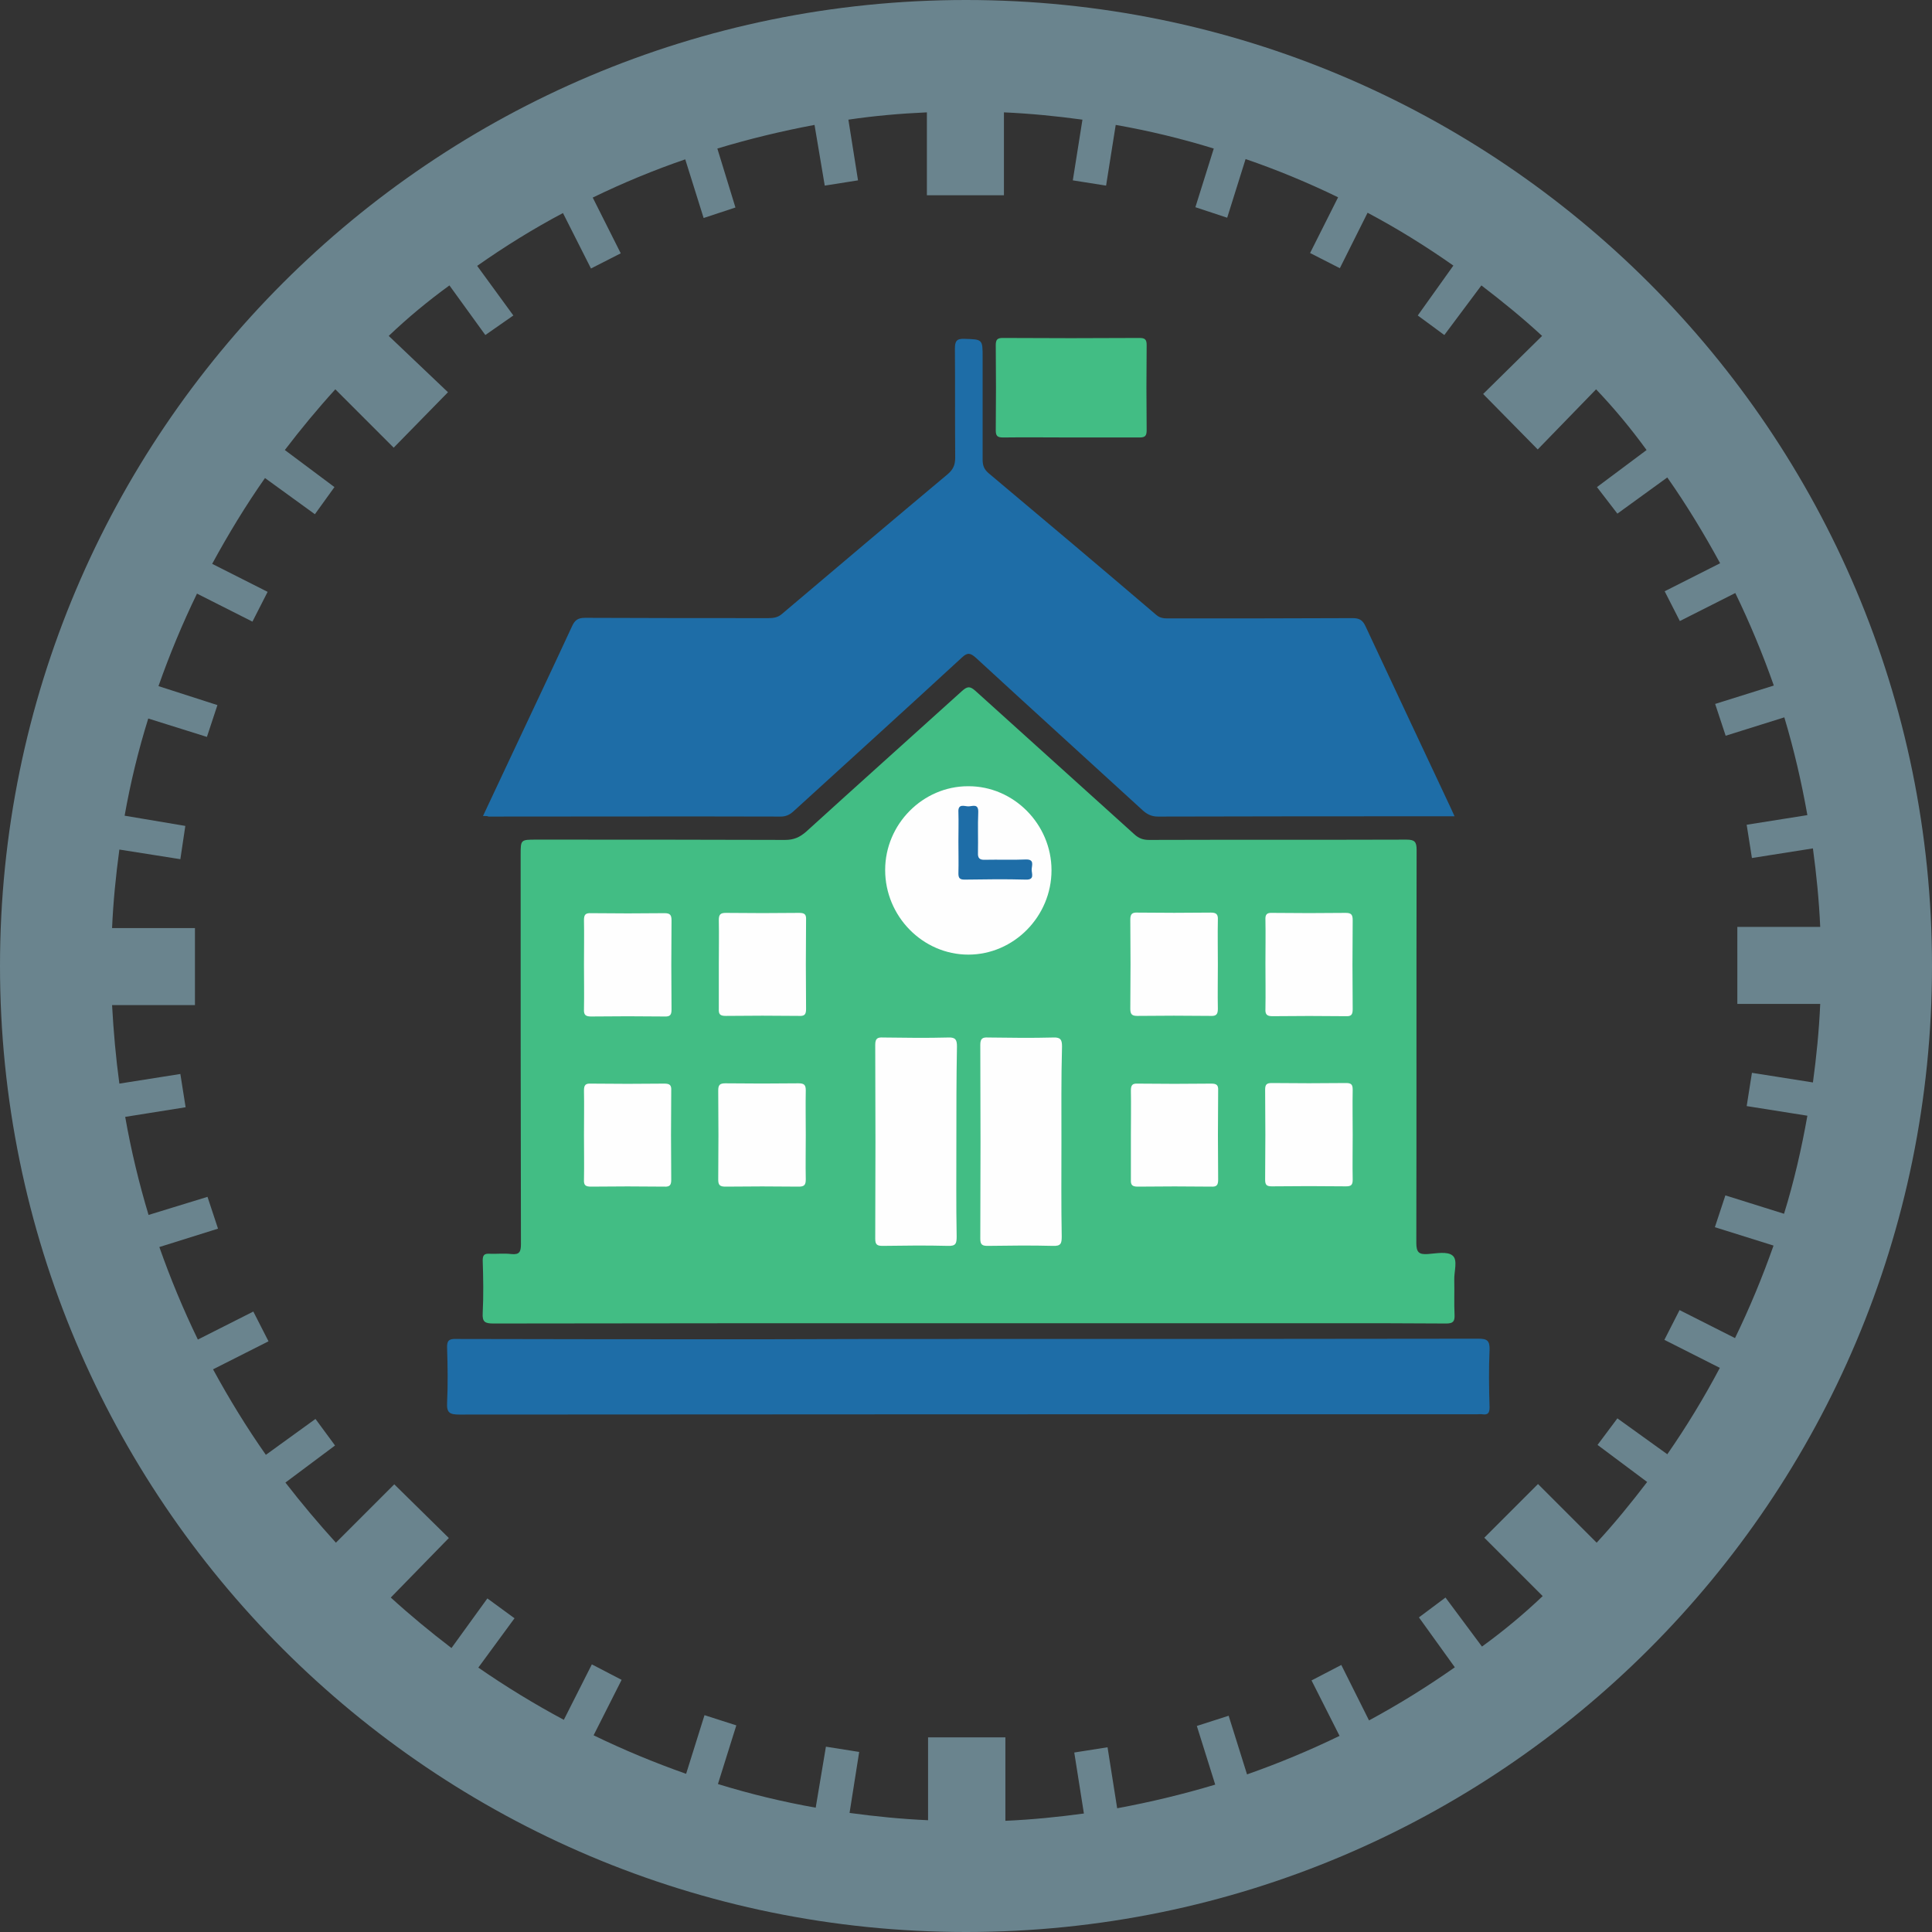 <?xml version="1.0" encoding="utf-8"?>
<!-- Generator: Adobe Illustrator 26.0.3, SVG Export Plug-In . SVG Version: 6.00 Build 0)  -->
<svg version="1.1" id="Ebene_1" xmlns="http://www.w3.org/2000/svg" xmlns:xlink="http://www.w3.org/1999/xlink" x="0px" y="0px"
	 viewBox="0 0 662 662" style="enable-background:new 0 0 662 662;" xml:space="preserve">
<rect x="0" y="0" width="662" height="662" fill="#333333" stroke="none"/>
<style type="text/css">
	.st0{fill:#6A848E;}
	.st1{fill:#42BD84;}
	.st2{fill:#1E6DA7;}
	.st3{fill:#FEFEFE;}
</style>
<g id="Gruppe_2" transform="translate(-90 -78)">
	<path id="Pfad_114" class="st0" d="M421,78C238.2,78,90,226.2,90,409s148.2,331,331,331s331-148.2,331-331S603.8,78,421,78z
		 M644.2,254l17.1-12.4c6.6,9.4,12.6,19.3,18.1,29.4l-19,9.6l5.2,10.2l19-9.6c5,10.3,9.4,20.9,13.2,31.7l-20.1,6.3l3.6,10.9
		l20.1-6.3c3.3,11,5.9,22.2,7.9,33.5l-20.8,3.3l1.8,11.4l20.9-3.3c1.2,8.9,2.1,17.8,2.5,26.9h-28.4V422h28.4
		c-0.4,9.1-1.3,18.1-2.5,26.9l-20.9-3.3l-1.8,11.4l20.8,3.3c-2,11.3-4.6,22.6-8,33.6l-20.1-6.3l-3.6,10.9l20.1,6.3
		c-3.8,10.8-8.2,21.4-13.2,31.7l-19-9.6l-5.2,10.2l19,9.6c-5.4,10.2-11.4,20.1-18,29.6L644.2,564l-6.8,9.1l17,12.7
		c-5.5,7.2-11.2,14.2-17.3,20.8L617,586.5l-18.4,18.4l20,20c-6.5,6.2-13.5,12-20.8,17.3l-12.5-16.8l-9.1,6.8l12.3,17.1
		c-9.4,6.6-19.2,12.7-29.4,18.2l-9.5-19l-10.2,5.3l9.6,19c-10.3,5-20.9,9.4-31.7,13.2l-6.3-20.1l-10.9,3.5l6.3,20.1
		c-11,3.3-22.2,6-33.6,8.1l-3.3-20.9l-11.4,1.8l3.3,20.9c-8.8,1.2-17.8,2.1-26.9,2.5v-28.6H408v28.4c-9.1-0.4-18.1-1.3-26.9-2.5
		l3.3-20.9l-11.4-1.8l-3.5,20.9c-11.3-2-22.5-4.7-33.5-8.1l6.3-20.1l-10.9-3.5l-6.3,20.1c-10.8-3.8-21.4-8.2-31.7-13.2l9.6-19
		l-10.2-5.3l-9.6,19c-10.1-5.4-19.9-11.4-29.3-17.9l12.4-16.9l-9.3-6.8l-12.3,17c-7.2-5.5-14.1-11.2-20.8-17.3l19.9-20.4l-18.7-18.4
		l-20,20c-6-6.6-11.8-13.5-17.3-20.6l17-12.7l-6.7-9.1l-17,12.3c-6.6-9.4-12.6-19.2-18.1-29.3l19-9.6l-5.2-10.2l-19,9.6
		c-5-10.3-9.4-20.9-13.2-31.7l20.1-6.3l-3.6-10.9l-20.2,6.2c-3.3-11-6-22.2-8-33.6l20.7-3.3l-1.8-11.4l-20.9,3.3
		c-1.2-8.8-2-17.8-2.5-26.9h28.4V396h-28.4c0.4-9.1,1.3-18,2.5-26.9l20.9,3.3l1.7-11.4l-20.8-3.5c2-11.3,4.7-22.4,8.1-33.3l20.1,6.3
		l3.6-10.9l-20.2-6.5c3.8-10.8,8.2-21.4,13.2-31.7l19,9.6l5.2-10.2l-19-9.6c5.5-10.1,11.5-20,18.1-29.4l17.1,12.4l6.7-9.3l-17-12.7
		c5.5-7.2,11.2-14.1,17.3-20.8l20,20l18.6-19l-20.3-19.3c6.5-6.2,13.5-12,20.8-17.3l12.3,17l9.6-6.7l-12.4-17
		c9.4-6.6,19.2-12.7,29.4-18.1l9.6,19l10.2-5.2l-9.6-19.1c10.3-5,20.9-9.4,31.7-13.1l6.3,20.1l10.9-3.6l-6.2-20.2
		c10.9-3.3,22.1-6,33.3-8.1l3.5,20.8l11.4-1.8l-3.3-20.8c8.8-1.3,17.8-2.1,26.9-2.5v28.4H434v-28.4c9.1,0.4,18.1,1.3,26.9,2.5
		l-3.3,20.8l11.4,1.8l3.3-20.8c11.4,2,22.6,4.7,33.6,8.1l-6.3,20.1l10.9,3.6l6.3-20.1c10.8,3.7,21.4,8.1,31.7,13.1l-9.6,19.1
		l10.2,5.2l9.5-19c10.2,5.4,20,11.5,29.4,18.1l-12.2,17.1l9.1,6.7l12.7-17c7.2,5.5,14.2,11.2,20.8,17.3L598.2,213l18.7,19l20-20.6
		c6.2,6.5,12,13.5,17.3,20.8l-17,12.7L644.2,254z"/>
</g>
<g>
	<path class="st1" d="M331.7,453.4c-54.2,0-108.4,0-162.6,0.1c-2.9,0-3.9-0.5-3.7-3.6c0.3-6,0.2-12,0-18c0-1.8,0.5-2.4,2.3-2.3
		c2.5,0.1,5-0.2,7.5,0.1c2.8,0.3,3.3-0.8,3.3-3.4c-0.1-44.5-0.1-88.9-0.1-133.4c0-5.2,0-5.2,5.4-5.2c28.4,0,56.8,0,85.2,0.1
		c3,0,5-0.9,7.2-2.8c17.7-16.1,35.6-32.1,53.4-48.2c1.8-1.6,2.7-1.8,4.6-0.1c18.1,16.4,36.3,32.7,54.4,49.1c1.5,1.4,3,2,5.1,2
		c29.4-0.1,58.8,0,88.2-0.1c2.8,0,3.5,0.7,3.5,3.5c-0.1,44.9,0,89.8-0.1,134.7c0,3.2,0.9,4,3.9,3.8c2.9-0.2,6.7-1,8.5,0.5
		c1.9,1.5,0.5,5.5,0.6,8.4c0.1,4-0.1,7.9,0.1,11.9c0.1,2.3-0.5,3-2.9,3c-13.2-0.1-26.5-0.1-39.7-0.1
		C414.2,453.4,372.9,453.4,331.7,453.4z"/>
	<path class="st2" d="M165.5,279.6c3.5-7.5,6.8-14.5,10.1-21.5c6.8-14.5,13.7-29,20.4-43.5c1-2.2,2.1-2.9,4.5-2.9
		c20.9,0.1,41.9,0.1,62.8,0.1c1.7,0,3.2-0.2,4.6-1.4c18.9-16,37.8-32,56.8-47.9c1.9-1.6,2.6-3.2,2.6-5.7c-0.1-12.4,0-24.9-0.1-37.3
		c0-2.5,0.5-3.5,3.2-3.4c6.3,0.2,6.3,0.1,6.3,6.4c0,11.7,0,23.3,0,35c0,2,0.5,3.3,2,4.6c19.2,16.1,38.4,32.3,57.5,48.6
		c1.4,1.2,2.8,1.2,4.4,1.2c20.9,0,41.9,0,62.8-0.1c2.3,0,3.5,0.6,4.5,2.8c9.6,20.6,19.3,41.1,28.9,61.6c0.5,1,0.9,2,1.6,3.5
		c-1.3,0-2.2,0-3.2,0c-32.8,0-65.6,0-98.4,0.1c-2.1,0-3.6-0.7-5.1-2c-19.1-17.5-38.3-34.9-57.3-52.4c-1.9-1.7-2.9-1.9-4.8-0.1
		c-19.1,17.6-38.4,35.1-57.6,52.6c-1.3,1.2-2.6,1.9-4.5,1.9c-33.4-0.1-66.7,0-100.1,0C167,279.6,166.5,279.6,165.5,279.6z"/>
	<path class="st2" d="M331.8,458.8c58.2,0,116.5,0,174.7-0.1c3,0,4,0.6,3.9,3.8c-0.3,6.5-0.2,13.1,0,19.7c0,1.9-0.5,2.7-2.5,2.4
		c-0.6-0.1-1.1,0-1.7,0c-116.3,0-232.5,0-348.8,0.1c-3.3,0-4.4-0.6-4.2-4.1c0.3-6.2,0.2-12.4,0-18.7c-0.1-2.5,0.6-3.2,3.1-3.1
		c35.1,0.1,70.1,0.1,105.2,0.1C284.9,458.8,308.3,458.8,331.8,458.8z"/>
	<path class="st1" d="M367.1,149.9c-7.8,0-15.6-0.1-23.4,0c-1.9,0-2.5-0.5-2.5-2.4c0.1-9.7,0.1-19.4,0-29.2c0-1.9,0.5-2.5,2.4-2.5
		c15.6,0.1,31.2,0.1,46.8,0c1.9,0,2.5,0.5,2.5,2.4c-0.1,9.7-0.1,19.4,0,29.2c0,1.9-0.5,2.5-2.4,2.5
		C382.7,149.9,374.9,149.9,367.1,149.9z"/>
	<path class="st3" d="M360.3,298.2c0,15.8-12.9,28.9-28.5,28.9s-28.5-13.1-28.5-29c0-15.7,12.9-28.7,28.4-28.7
		C347.3,269.3,360.3,282.4,360.3,298.2z"/>
	<path class="st3" d="M327.7,391.5c0,10.7-0.1,21.5,0.1,32.2c0,2.4-0.3,3.3-3,3.2c-7.5-0.2-14.9-0.1-22.4,0c-1.8,0-2.5-0.4-2.5-2.4
		c0.1-22.2,0.1-44.3,0-66.5c0-2.2,0.8-2.6,2.7-2.5c7.5,0.1,14.9,0.2,22.4,0c2.5-0.1,2.9,0.9,2.9,3.1
		C327.7,369.6,327.7,380.5,327.7,391.5z"/>
	<path class="st3" d="M363.7,391.5c0,10.7-0.1,21.5,0.1,32.2c0,2.4-0.3,3.3-3,3.2c-7.5-0.2-14.9-0.1-22.4,0c-1.8,0-2.5-0.4-2.5-2.4
		c0.1-22.2,0.1-44.3,0-66.5c0-2.2,0.8-2.6,2.7-2.5c7.5,0.1,14.9,0.2,22.4,0c2.5-0.1,2.9,0.9,2.9,3.1
		C363.6,369.6,363.7,380.5,363.7,391.5z"/>
	<path class="st3" d="M200.1,330.5c0-5.1,0.1-10.2,0-15.2c0-1.9,0.5-2.5,2.5-2.4c8.4,0.1,16.7,0.1,25.1,0c1.9,0,2.4,0.6,2.4,2.5
		c-0.1,10.2-0.1,20.3,0,30.5c0,1.9-0.5,2.5-2.5,2.4c-8.4-0.1-16.7-0.1-25.1,0c-1.9,0-2.5-0.6-2.4-2.5
		C200.2,340.6,200.1,335.6,200.1,330.5z"/>
	<path class="st3" d="M246.3,330.5c0-5.1,0.1-10.2,0-15.2c0-1.9,0.5-2.5,2.4-2.5c8.4,0.1,16.7,0.1,25.1,0c1.9,0,2.5,0.5,2.4,2.4
		c-0.1,10.2-0.1,20.3,0,30.5c0,1.9-0.5,2.5-2.4,2.4c-8.4-0.1-16.7-0.1-25.1,0c-1.9,0-2.5-0.5-2.4-2.4
		C246.3,340.7,246.3,335.6,246.3,330.5z"/>
	<path class="st3" d="M417.3,330.5c0,5.1-0.1,10.2,0,15.2c0,1.9-0.6,2.5-2.5,2.4c-8.4-0.1-16.7-0.1-25.1,0c-1.9,0-2.4-0.6-2.4-2.5
		c0.1-10.2,0.1-20.3,0-30.5c0-1.9,0.6-2.5,2.5-2.4c8.4,0.1,16.7,0.1,25.1,0c1.9,0,2.5,0.6,2.4,2.5
		C417.2,320.3,417.3,325.4,417.3,330.5z"/>
	<path class="st3" d="M433.6,330.1c0-5,0.1-9.9,0-14.9c-0.1-1.9,0.5-2.5,2.4-2.4c8.4,0.1,16.7,0.1,25.1,0c1.9,0,2.4,0.6,2.4,2.5
		c-0.1,10.2-0.1,20.3,0,30.5c0,1.9-0.5,2.5-2.4,2.4c-8.4-0.1-16.7-0.1-25.1,0c-1.9,0-2.5-0.6-2.4-2.5
		C433.7,340.5,433.6,335.3,433.6,330.1z"/>
	<path class="st3" d="M200.1,388.9c0-5.1,0.1-10.2,0-15.2c0-1.9,0.5-2.5,2.4-2.4c8.4,0.1,16.7,0.1,25.1,0c1.9,0,2.5,0.5,2.4,2.4
		c-0.1,10.2-0.1,20.3,0,30.5c0,1.9-0.5,2.5-2.4,2.4c-8.4-0.1-16.7-0.1-25.1,0c-1.9,0-2.5-0.5-2.4-2.4
		C200.2,399,200.1,394,200.1,388.9z"/>
	<path class="st3" d="M276.1,388.9c0,5.1-0.1,10.2,0,15.2c0,1.9-0.5,2.5-2.4,2.5c-8.4-0.1-16.7-0.1-25.1,0c-1.9,0-2.5-0.5-2.5-2.4
		c0.1-10.2,0.1-20.3,0-30.5c0-1.9,0.5-2.5,2.4-2.5c8.4,0.1,16.7,0.1,25.1,0c1.9,0,2.5,0.5,2.5,2.4
		C276,378.7,276.1,383.8,276.1,388.9z"/>
	<path class="st3" d="M387.5,388.9c0-5.1,0.1-10.2,0-15.2c0-1.9,0.5-2.5,2.4-2.4c8.4,0.1,16.7,0.1,25.1,0c1.9,0,2.5,0.5,2.4,2.4
		c-0.1,10.2-0.1,20.3,0,30.5c0,1.9-0.5,2.5-2.4,2.4c-8.4-0.1-16.7-0.1-25.1,0c-1.9,0-2.5-0.5-2.4-2.4
		C387.5,399,387.5,394,387.5,388.9z"/>
	<path class="st3" d="M463.5,389c0,5.1-0.1,10.2,0,15.2c0,1.8-0.5,2.3-2.3,2.3c-8.5-0.1-16.9-0.1-25.4,0c-1.8,0-2.3-0.5-2.3-2.3
		c0.1-10.3,0.1-20.6,0-30.8c0-1.8,0.5-2.3,2.3-2.3c8.5,0.1,16.9,0.1,25.4,0c1.8,0,2.3,0.5,2.3,2.3
		C463.4,378.7,463.5,383.9,463.5,389z"/>
	<path class="st2" d="M328.4,288.4c0-3.4,0.1-6.8,0-10.1c-0.2-3.1,2.1-2,3.4-2c1.4,0,3.5-1.1,3.4,2c-0.2,4.6,0,9.2-0.1,13.9
		c-0.1,1.9,0.6,2.5,2.5,2.4c4.6-0.1,9.3,0.1,13.9-0.1c3.1-0.1,2,2.1,2,3.5s1.1,3.5-2,3.4c-7-0.2-14-0.1-21,0c-1.6,0-2.1-0.5-2.1-2.1
		C328.5,295.6,328.4,292,328.4,288.4z"/>
</g>
</svg>
